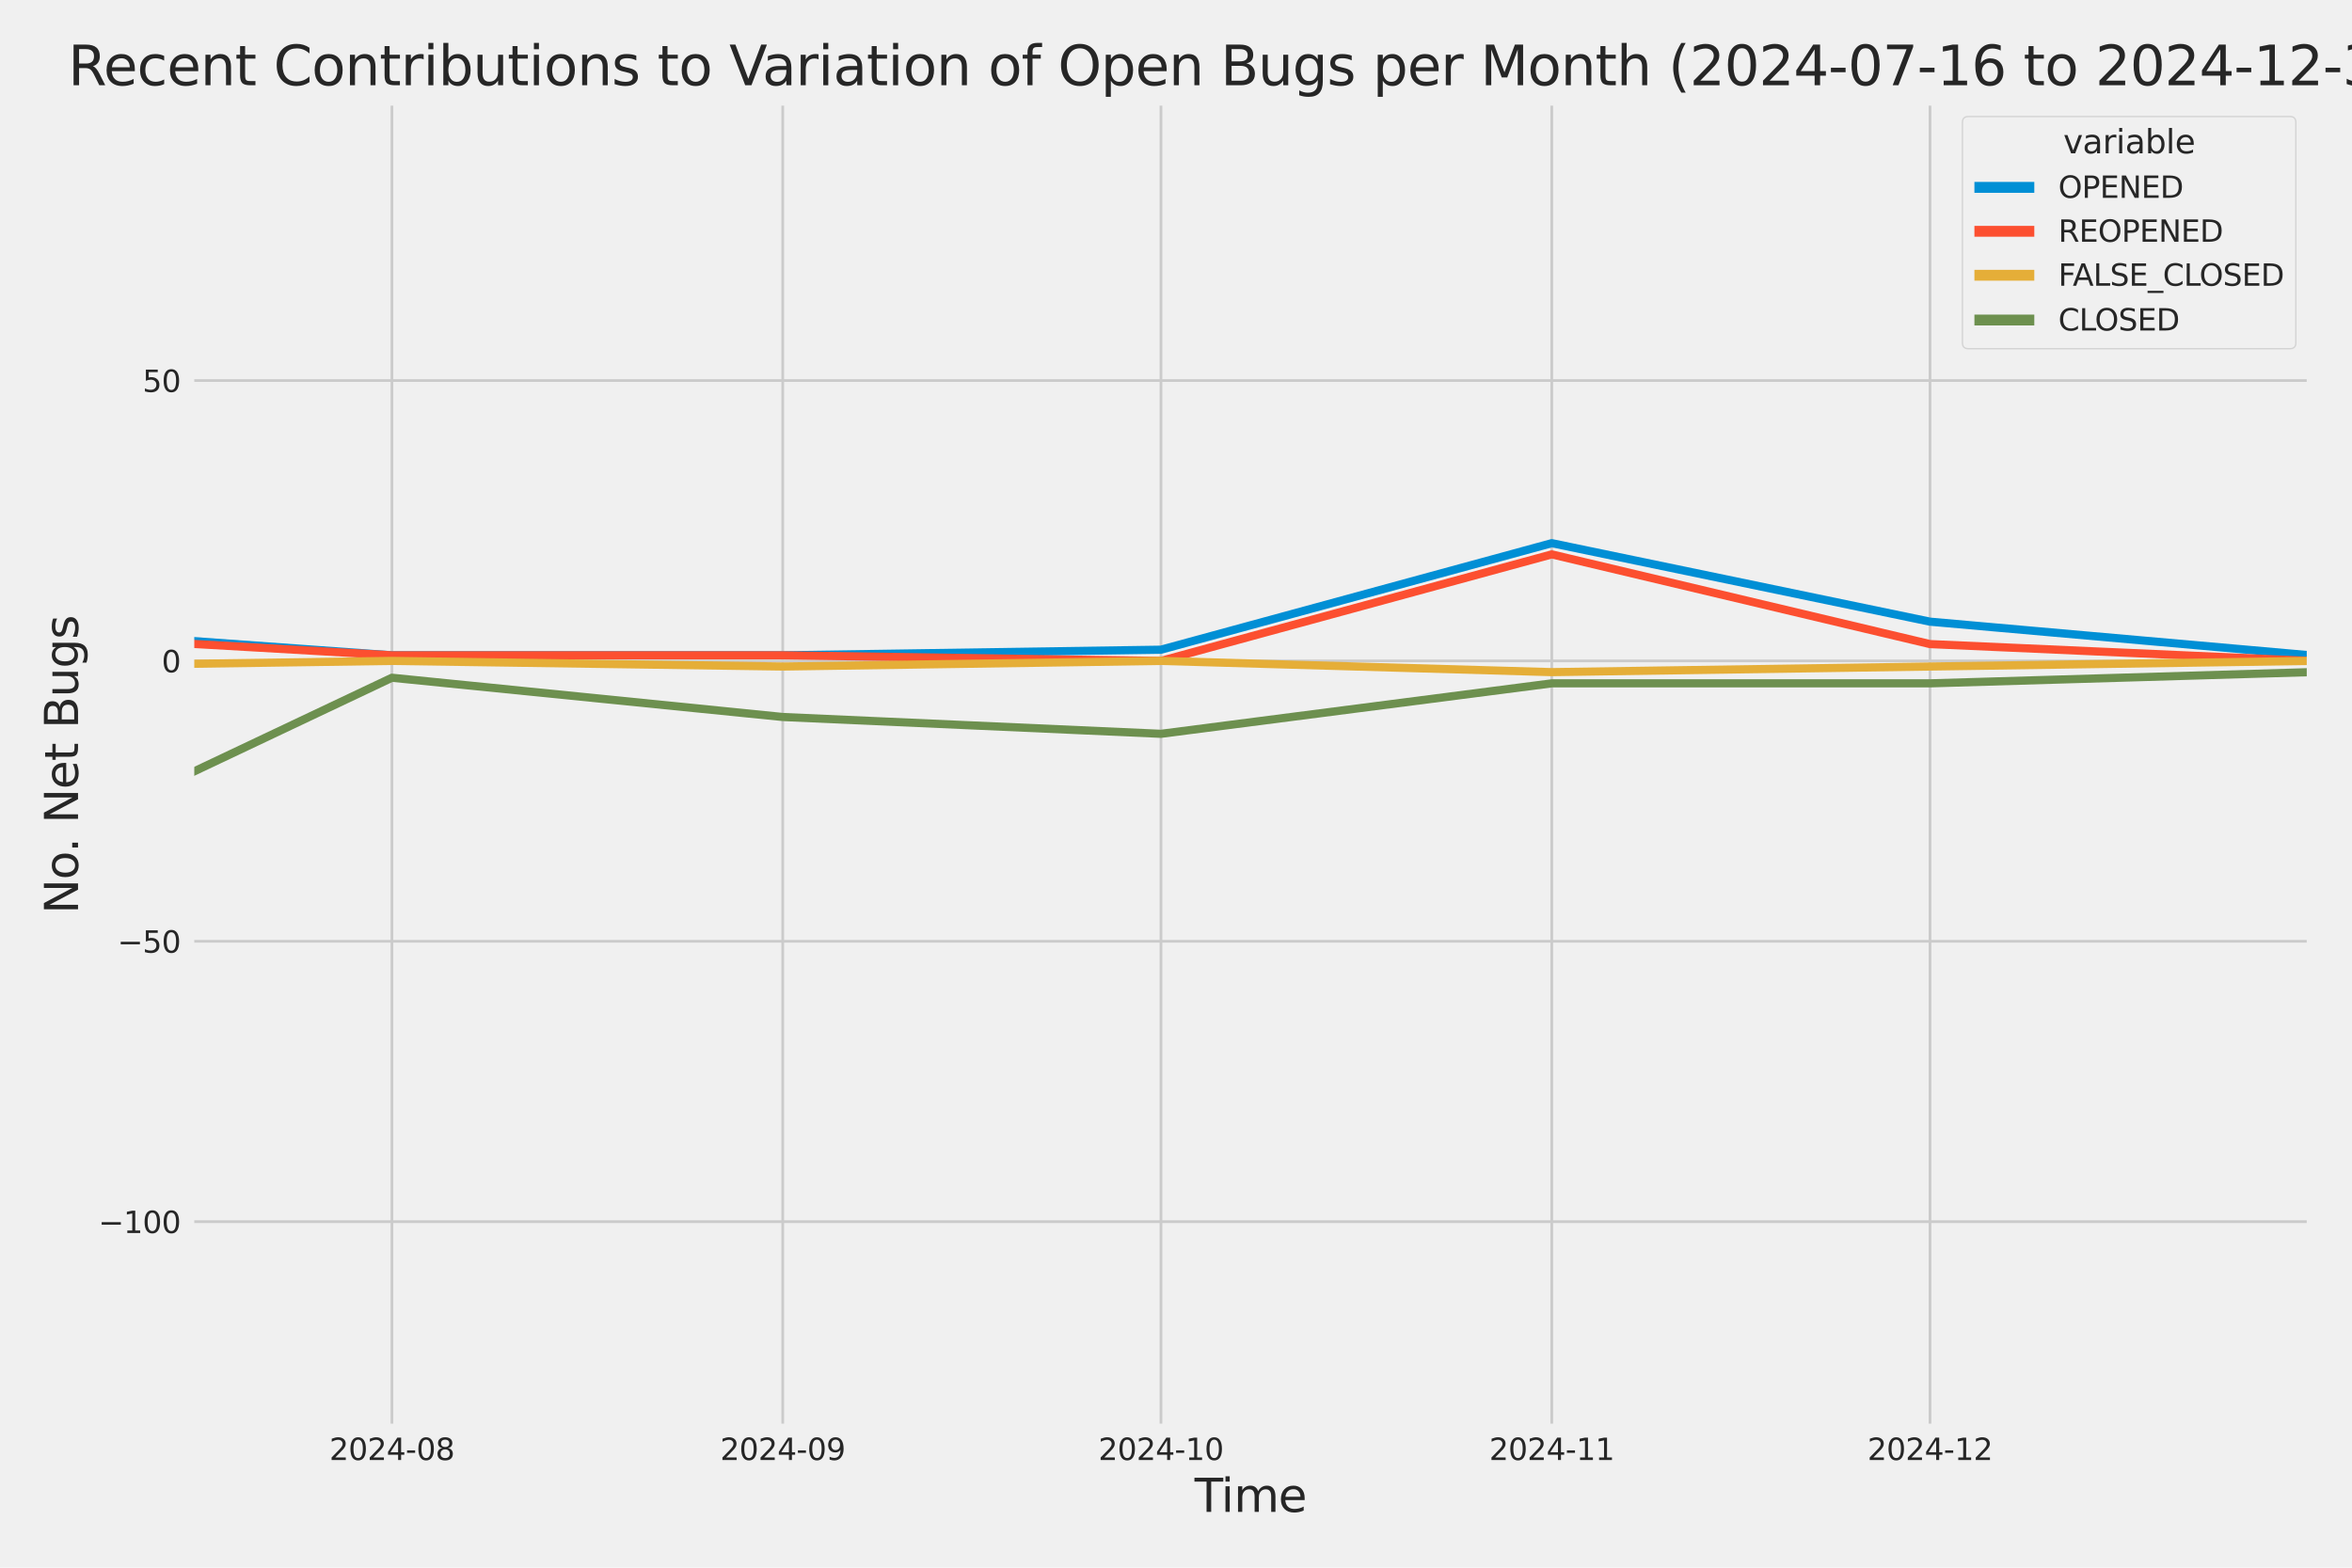 <?xml version="1.0" encoding="utf-8" standalone="no"?>
<!DOCTYPE svg PUBLIC "-//W3C//DTD SVG 1.1//EN"
  "http://www.w3.org/Graphics/SVG/1.1/DTD/svg11.dtd">
<svg xmlns:xlink="http://www.w3.org/1999/xlink" width="864pt" height="576pt" viewBox="0 0 864 576" xmlns="http://www.w3.org/2000/svg" version="1.1">
 <defs>
  <style type="text/css">*{stroke-linejoin: round; stroke-linecap: butt}</style>
 </defs>
 <g id="figure_1">
  <g id="patch_1">
   <path d="M 0 576 
L 864 576 
L 864 0 
L 0 0 
z
" style="fill: #f0f0f0"/>
  </g>
  <g id="axes_1">
   <g id="patch_2">
    <path d="M 69.87 524.58 
L 848.88 524.58 
L 848.88 37.32 
L 69.87 37.32 
z
" style="fill: #f0f0f0"/>
   </g>
   <g id="matplotlib.axis_1">
    <g id="xtick_1">
     <g id="line2d_1">
      <path d="M 143.97 524.58 
L 143.97 37.32 
" clip-path="url(#p118e5aa08f)" style="fill: none; stroke: #cbcbcb"/>
     </g>
     <g id="text_1">
      <!-- 2024-08 -->
      <g style="fill: #262626" transform="translate(120.989 536.438)scale(0.11 -0.11)">
       <defs>
        <path id="DejaVuSans-32" d="M 1228 531 
L 3431 531 
L 3431 0 
L 469 0 
L 469 531 
Q 828 903 1448 1529 
Q 2069 2156 2228 2338 
Q 2531 2678 2651 2914 
Q 2772 3150 2772 3378 
Q 2772 3750 2511 3984 
Q 2250 4219 1831 4219 
Q 1534 4219 1204 4116 
Q 875 4013 500 3803 
L 500 4441 
Q 881 4594 1212 4672 
Q 1544 4750 1819 4750 
Q 2544 4750 2975 4387 
Q 3406 4025 3406 3419 
Q 3406 3131 3298 2873 
Q 3191 2616 2906 2266 
Q 2828 2175 2409 1742 
Q 1991 1309 1228 531 
z
" transform="scale(0.016)"/>
        <path id="DejaVuSans-30" d="M 2034 4250 
Q 1547 4250 1301 3770 
Q 1056 3291 1056 2328 
Q 1056 1369 1301 889 
Q 1547 409 2034 409 
Q 2525 409 2770 889 
Q 3016 1369 3016 2328 
Q 3016 3291 2770 3770 
Q 2525 4250 2034 4250 
z
M 2034 4750 
Q 2819 4750 3233 4129 
Q 3647 3509 3647 2328 
Q 3647 1150 3233 529 
Q 2819 -91 2034 -91 
Q 1250 -91 836 529 
Q 422 1150 422 2328 
Q 422 3509 836 4129 
Q 1250 4750 2034 4750 
z
" transform="scale(0.016)"/>
        <path id="DejaVuSans-34" d="M 2419 4116 
L 825 1625 
L 2419 1625 
L 2419 4116 
z
M 2253 4666 
L 3047 4666 
L 3047 1625 
L 3713 1625 
L 3713 1100 
L 3047 1100 
L 3047 0 
L 2419 0 
L 2419 1100 
L 313 1100 
L 313 1709 
L 2253 4666 
z
" transform="scale(0.016)"/>
        <path id="DejaVuSans-2d" d="M 313 2009 
L 1997 2009 
L 1997 1497 
L 313 1497 
L 313 2009 
z
" transform="scale(0.016)"/>
        <path id="DejaVuSans-38" d="M 2034 2216 
Q 1584 2216 1326 1975 
Q 1069 1734 1069 1313 
Q 1069 891 1326 650 
Q 1584 409 2034 409 
Q 2484 409 2743 651 
Q 3003 894 3003 1313 
Q 3003 1734 2745 1975 
Q 2488 2216 2034 2216 
z
M 1403 2484 
Q 997 2584 770 2862 
Q 544 3141 544 3541 
Q 544 4100 942 4425 
Q 1341 4750 2034 4750 
Q 2731 4750 3128 4425 
Q 3525 4100 3525 3541 
Q 3525 3141 3298 2862 
Q 3072 2584 2669 2484 
Q 3125 2378 3379 2068 
Q 3634 1759 3634 1313 
Q 3634 634 3220 271 
Q 2806 -91 2034 -91 
Q 1263 -91 848 271 
Q 434 634 434 1313 
Q 434 1759 690 2068 
Q 947 2378 1403 2484 
z
M 1172 3481 
Q 1172 3119 1398 2916 
Q 1625 2713 2034 2713 
Q 2441 2713 2670 2916 
Q 2900 3119 2900 3481 
Q 2900 3844 2670 4047 
Q 2441 4250 2034 4250 
Q 1625 4250 1398 4047 
Q 1172 3844 1172 3481 
z
" transform="scale(0.016)"/>
       </defs>
       <use xlink:href="#DejaVuSans-32"/>
       <use xlink:href="#DejaVuSans-30" x="63.623"/>
       <use xlink:href="#DejaVuSans-32" x="127.246"/>
       <use xlink:href="#DejaVuSans-34" x="190.869"/>
       <use xlink:href="#DejaVuSans-2d" x="254.492"/>
       <use xlink:href="#DejaVuSans-30" x="290.576"/>
       <use xlink:href="#DejaVuSans-38" x="354.199"/>
      </g>
     </g>
    </g>
    <g id="xtick_2">
     <g id="line2d_2">
      <path d="M 287.537 524.58 
L 287.537 37.32 
" clip-path="url(#p118e5aa08f)" style="fill: none; stroke: #cbcbcb"/>
     </g>
     <g id="text_2">
      <!-- 2024-09 -->
      <g style="fill: #262626" transform="translate(264.557 536.438)scale(0.11 -0.11)">
       <defs>
        <path id="DejaVuSans-39" d="M 703 97 
L 703 672 
Q 941 559 1184 500 
Q 1428 441 1663 441 
Q 2288 441 2617 861 
Q 2947 1281 2994 2138 
Q 2813 1869 2534 1725 
Q 2256 1581 1919 1581 
Q 1219 1581 811 2004 
Q 403 2428 403 3163 
Q 403 3881 828 4315 
Q 1253 4750 1959 4750 
Q 2769 4750 3195 4129 
Q 3622 3509 3622 2328 
Q 3622 1225 3098 567 
Q 2575 -91 1691 -91 
Q 1453 -91 1209 -44 
Q 966 3 703 97 
z
M 1959 2075 
Q 2384 2075 2632 2365 
Q 2881 2656 2881 3163 
Q 2881 3666 2632 3958 
Q 2384 4250 1959 4250 
Q 1534 4250 1286 3958 
Q 1038 3666 1038 3163 
Q 1038 2656 1286 2365 
Q 1534 2075 1959 2075 
z
" transform="scale(0.016)"/>
       </defs>
       <use xlink:href="#DejaVuSans-32"/>
       <use xlink:href="#DejaVuSans-30" x="63.623"/>
       <use xlink:href="#DejaVuSans-32" x="127.246"/>
       <use xlink:href="#DejaVuSans-34" x="190.869"/>
       <use xlink:href="#DejaVuSans-2d" x="254.492"/>
       <use xlink:href="#DejaVuSans-30" x="290.576"/>
       <use xlink:href="#DejaVuSans-39" x="354.199"/>
      </g>
     </g>
    </g>
    <g id="xtick_3">
     <g id="line2d_3">
      <path d="M 426.474 524.58 
L 426.474 37.32 
" clip-path="url(#p118e5aa08f)" style="fill: none; stroke: #cbcbcb"/>
     </g>
     <g id="text_3">
      <!-- 2024-10 -->
      <g style="fill: #262626" transform="translate(403.493 536.438)scale(0.11 -0.11)">
       <defs>
        <path id="DejaVuSans-31" d="M 794 531 
L 1825 531 
L 1825 4091 
L 703 3866 
L 703 4441 
L 1819 4666 
L 2450 4666 
L 2450 531 
L 3481 531 
L 3481 0 
L 794 0 
L 794 531 
z
" transform="scale(0.016)"/>
       </defs>
       <use xlink:href="#DejaVuSans-32"/>
       <use xlink:href="#DejaVuSans-30" x="63.623"/>
       <use xlink:href="#DejaVuSans-32" x="127.246"/>
       <use xlink:href="#DejaVuSans-34" x="190.869"/>
       <use xlink:href="#DejaVuSans-2d" x="254.492"/>
       <use xlink:href="#DejaVuSans-31" x="290.576"/>
       <use xlink:href="#DejaVuSans-30" x="354.199"/>
      </g>
     </g>
    </g>
    <g id="xtick_4">
     <g id="line2d_4">
      <path d="M 570.042 524.58 
L 570.042 37.32 
" clip-path="url(#p118e5aa08f)" style="fill: none; stroke: #cbcbcb"/>
     </g>
     <g id="text_4">
      <!-- 2024-11 -->
      <g style="fill: #262626" transform="translate(547.061 536.438)scale(0.11 -0.11)">
       <use xlink:href="#DejaVuSans-32"/>
       <use xlink:href="#DejaVuSans-30" x="63.623"/>
       <use xlink:href="#DejaVuSans-32" x="127.246"/>
       <use xlink:href="#DejaVuSans-34" x="190.869"/>
       <use xlink:href="#DejaVuSans-2d" x="254.492"/>
       <use xlink:href="#DejaVuSans-31" x="290.576"/>
       <use xlink:href="#DejaVuSans-31" x="354.199"/>
      </g>
     </g>
    </g>
    <g id="xtick_5">
     <g id="line2d_5">
      <path d="M 708.978 524.58 
L 708.978 37.32 
" clip-path="url(#p118e5aa08f)" style="fill: none; stroke: #cbcbcb"/>
     </g>
     <g id="text_5">
      <!-- 2024-12 -->
      <g style="fill: #262626" transform="translate(685.998 536.438)scale(0.11 -0.11)">
       <use xlink:href="#DejaVuSans-32"/>
       <use xlink:href="#DejaVuSans-30" x="63.623"/>
       <use xlink:href="#DejaVuSans-32" x="127.246"/>
       <use xlink:href="#DejaVuSans-34" x="190.869"/>
       <use xlink:href="#DejaVuSans-2d" x="254.492"/>
       <use xlink:href="#DejaVuSans-31" x="290.576"/>
       <use xlink:href="#DejaVuSans-32" x="354.199"/>
      </g>
     </g>
    </g>
    <g id="text_6">
     <!-- Time -->
     <g style="fill: #262626" transform="translate(438.823 555.491)scale(0.168 -0.168)">
      <defs>
       <path id="DejaVuSans-54" d="M -19 4666 
L 3928 4666 
L 3928 4134 
L 2272 4134 
L 2272 0 
L 1638 0 
L 1638 4134 
L -19 4134 
L -19 4666 
z
" transform="scale(0.016)"/>
       <path id="DejaVuSans-69" d="M 603 3500 
L 1178 3500 
L 1178 0 
L 603 0 
L 603 3500 
z
M 603 4863 
L 1178 4863 
L 1178 4134 
L 603 4134 
L 603 4863 
z
" transform="scale(0.016)"/>
       <path id="DejaVuSans-6d" d="M 3328 2828 
Q 3544 3216 3844 3400 
Q 4144 3584 4550 3584 
Q 5097 3584 5394 3201 
Q 5691 2819 5691 2113 
L 5691 0 
L 5113 0 
L 5113 2094 
Q 5113 2597 4934 2840 
Q 4756 3084 4391 3084 
Q 3944 3084 3684 2787 
Q 3425 2491 3425 1978 
L 3425 0 
L 2847 0 
L 2847 2094 
Q 2847 2600 2669 2842 
Q 2491 3084 2119 3084 
Q 1678 3084 1418 2786 
Q 1159 2488 1159 1978 
L 1159 0 
L 581 0 
L 581 3500 
L 1159 3500 
L 1159 2956 
Q 1356 3278 1631 3431 
Q 1906 3584 2284 3584 
Q 2666 3584 2933 3390 
Q 3200 3197 3328 2828 
z
" transform="scale(0.016)"/>
       <path id="DejaVuSans-65" d="M 3597 1894 
L 3597 1613 
L 953 1613 
Q 991 1019 1311 708 
Q 1631 397 2203 397 
Q 2534 397 2845 478 
Q 3156 559 3463 722 
L 3463 178 
Q 3153 47 2828 -22 
Q 2503 -91 2169 -91 
Q 1331 -91 842 396 
Q 353 884 353 1716 
Q 353 2575 817 3079 
Q 1281 3584 2069 3584 
Q 2775 3584 3186 3129 
Q 3597 2675 3597 1894 
z
M 3022 2063 
Q 3016 2534 2758 2815 
Q 2500 3097 2075 3097 
Q 1594 3097 1305 2825 
Q 1016 2553 972 2059 
L 3022 2063 
z
" transform="scale(0.016)"/>
      </defs>
      <use xlink:href="#DejaVuSans-54"/>
      <use xlink:href="#DejaVuSans-69" x="57.959"/>
      <use xlink:href="#DejaVuSans-6d" x="85.742"/>
      <use xlink:href="#DejaVuSans-65" x="183.154"/>
     </g>
    </g>
   </g>
   <g id="matplotlib.axis_2">
    <g id="ytick_1">
     <g id="line2d_6">
      <path d="M 69.87 448.864 
L 848.88 448.864 
" clip-path="url(#p118e5aa08f)" style="fill: none; stroke: #cbcbcb"/>
     </g>
     <g id="text_7">
      <!-- −100 -->
      <g style="fill: #262626" transform="translate(36.156 453.043)scale(0.11 -0.11)">
       <defs>
        <path id="DejaVuSans-2212" d="M 678 2272 
L 4684 2272 
L 4684 1741 
L 678 1741 
L 678 2272 
z
" transform="scale(0.016)"/>
       </defs>
       <use xlink:href="#DejaVuSans-2212"/>
       <use xlink:href="#DejaVuSans-31" x="83.789"/>
       <use xlink:href="#DejaVuSans-30" x="147.412"/>
       <use xlink:href="#DejaVuSans-30" x="211.035"/>
      </g>
     </g>
    </g>
    <g id="ytick_2">
     <g id="line2d_7">
      <path d="M 69.87 345.849 
L 848.88 345.849 
" clip-path="url(#p118e5aa08f)" style="fill: none; stroke: #cbcbcb"/>
     </g>
     <g id="text_8">
      <!-- −50 -->
      <g style="fill: #262626" transform="translate(43.155 350.028)scale(0.11 -0.11)">
       <defs>
        <path id="DejaVuSans-35" d="M 691 4666 
L 3169 4666 
L 3169 4134 
L 1269 4134 
L 1269 2991 
Q 1406 3038 1543 3061 
Q 1681 3084 1819 3084 
Q 2600 3084 3056 2656 
Q 3513 2228 3513 1497 
Q 3513 744 3044 326 
Q 2575 -91 1722 -91 
Q 1428 -91 1123 -41 
Q 819 9 494 109 
L 494 744 
Q 775 591 1075 516 
Q 1375 441 1709 441 
Q 2250 441 2565 725 
Q 2881 1009 2881 1497 
Q 2881 1984 2565 2268 
Q 2250 2553 1709 2553 
Q 1456 2553 1204 2497 
Q 953 2441 691 2322 
L 691 4666 
z
" transform="scale(0.016)"/>
       </defs>
       <use xlink:href="#DejaVuSans-2212"/>
       <use xlink:href="#DejaVuSans-35" x="83.789"/>
       <use xlink:href="#DejaVuSans-30" x="147.412"/>
      </g>
     </g>
    </g>
    <g id="ytick_3">
     <g id="line2d_8">
      <path d="M 69.87 242.835 
L 848.88 242.835 
" clip-path="url(#p118e5aa08f)" style="fill: none; stroke: #cbcbcb"/>
     </g>
     <g id="text_9">
      <!-- 0 -->
      <g style="fill: #262626" transform="translate(59.371 247.014)scale(0.11 -0.11)">
       <use xlink:href="#DejaVuSans-30"/>
      </g>
     </g>
    </g>
    <g id="ytick_4">
     <g id="line2d_9">
      <path d="M 69.87 139.82 
L 848.88 139.82 
" clip-path="url(#p118e5aa08f)" style="fill: none; stroke: #cbcbcb"/>
     </g>
     <g id="text_10">
      <!-- 50 -->
      <g style="fill: #262626" transform="translate(52.373 143.999)scale(0.11 -0.11)">
       <use xlink:href="#DejaVuSans-35"/>
       <use xlink:href="#DejaVuSans-30" x="63.623"/>
      </g>
     </g>
    </g>
    <g id="text_11">
     <!-- No. Net Bugs -->
     <g style="fill: #262626" transform="translate(28.662 335.777)rotate(-90)scale(0.168 -0.168)">
      <defs>
       <path id="DejaVuSans-4e" d="M 628 4666 
L 1478 4666 
L 3547 763 
L 3547 4666 
L 4159 4666 
L 4159 0 
L 3309 0 
L 1241 3903 
L 1241 0 
L 628 0 
L 628 4666 
z
" transform="scale(0.016)"/>
       <path id="DejaVuSans-6f" d="M 1959 3097 
Q 1497 3097 1228 2736 
Q 959 2375 959 1747 
Q 959 1119 1226 758 
Q 1494 397 1959 397 
Q 2419 397 2687 759 
Q 2956 1122 2956 1747 
Q 2956 2369 2687 2733 
Q 2419 3097 1959 3097 
z
M 1959 3584 
Q 2709 3584 3137 3096 
Q 3566 2609 3566 1747 
Q 3566 888 3137 398 
Q 2709 -91 1959 -91 
Q 1206 -91 779 398 
Q 353 888 353 1747 
Q 353 2609 779 3096 
Q 1206 3584 1959 3584 
z
" transform="scale(0.016)"/>
       <path id="DejaVuSans-2e" d="M 684 794 
L 1344 794 
L 1344 0 
L 684 0 
L 684 794 
z
" transform="scale(0.016)"/>
       <path id="DejaVuSans-20" transform="scale(0.016)"/>
       <path id="DejaVuSans-74" d="M 1172 4494 
L 1172 3500 
L 2356 3500 
L 2356 3053 
L 1172 3053 
L 1172 1153 
Q 1172 725 1289 603 
Q 1406 481 1766 481 
L 2356 481 
L 2356 0 
L 1766 0 
Q 1100 0 847 248 
Q 594 497 594 1153 
L 594 3053 
L 172 3053 
L 172 3500 
L 594 3500 
L 594 4494 
L 1172 4494 
z
" transform="scale(0.016)"/>
       <path id="DejaVuSans-42" d="M 1259 2228 
L 1259 519 
L 2272 519 
Q 2781 519 3026 730 
Q 3272 941 3272 1375 
Q 3272 1813 3026 2020 
Q 2781 2228 2272 2228 
L 1259 2228 
z
M 1259 4147 
L 1259 2741 
L 2194 2741 
Q 2656 2741 2882 2914 
Q 3109 3088 3109 3444 
Q 3109 3797 2882 3972 
Q 2656 4147 2194 4147 
L 1259 4147 
z
M 628 4666 
L 2241 4666 
Q 2963 4666 3353 4366 
Q 3744 4066 3744 3513 
Q 3744 3084 3544 2831 
Q 3344 2578 2956 2516 
Q 3422 2416 3680 2098 
Q 3938 1781 3938 1306 
Q 3938 681 3513 340 
Q 3088 0 2303 0 
L 628 0 
L 628 4666 
z
" transform="scale(0.016)"/>
       <path id="DejaVuSans-75" d="M 544 1381 
L 544 3500 
L 1119 3500 
L 1119 1403 
Q 1119 906 1312 657 
Q 1506 409 1894 409 
Q 2359 409 2629 706 
Q 2900 1003 2900 1516 
L 2900 3500 
L 3475 3500 
L 3475 0 
L 2900 0 
L 2900 538 
Q 2691 219 2414 64 
Q 2138 -91 1772 -91 
Q 1169 -91 856 284 
Q 544 659 544 1381 
z
M 1991 3584 
L 1991 3584 
z
" transform="scale(0.016)"/>
       <path id="DejaVuSans-67" d="M 2906 1791 
Q 2906 2416 2648 2759 
Q 2391 3103 1925 3103 
Q 1463 3103 1205 2759 
Q 947 2416 947 1791 
Q 947 1169 1205 825 
Q 1463 481 1925 481 
Q 2391 481 2648 825 
Q 2906 1169 2906 1791 
z
M 3481 434 
Q 3481 -459 3084 -895 
Q 2688 -1331 1869 -1331 
Q 1566 -1331 1297 -1286 
Q 1028 -1241 775 -1147 
L 775 -588 
Q 1028 -725 1275 -790 
Q 1522 -856 1778 -856 
Q 2344 -856 2625 -561 
Q 2906 -266 2906 331 
L 2906 616 
Q 2728 306 2450 153 
Q 2172 0 1784 0 
Q 1141 0 747 490 
Q 353 981 353 1791 
Q 353 2603 747 3093 
Q 1141 3584 1784 3584 
Q 2172 3584 2450 3431 
Q 2728 3278 2906 2969 
L 2906 3500 
L 3481 3500 
L 3481 434 
z
" transform="scale(0.016)"/>
       <path id="DejaVuSans-73" d="M 2834 3397 
L 2834 2853 
Q 2591 2978 2328 3040 
Q 2066 3103 1784 3103 
Q 1356 3103 1142 2972 
Q 928 2841 928 2578 
Q 928 2378 1081 2264 
Q 1234 2150 1697 2047 
L 1894 2003 
Q 2506 1872 2764 1633 
Q 3022 1394 3022 966 
Q 3022 478 2636 193 
Q 2250 -91 1575 -91 
Q 1294 -91 989 -36 
Q 684 19 347 128 
L 347 722 
Q 666 556 975 473 
Q 1284 391 1588 391 
Q 1994 391 2212 530 
Q 2431 669 2431 922 
Q 2431 1156 2273 1281 
Q 2116 1406 1581 1522 
L 1381 1569 
Q 847 1681 609 1914 
Q 372 2147 372 2553 
Q 372 3047 722 3315 
Q 1072 3584 1716 3584 
Q 2034 3584 2315 3537 
Q 2597 3491 2834 3397 
z
" transform="scale(0.016)"/>
      </defs>
      <use xlink:href="#DejaVuSans-4e"/>
      <use xlink:href="#DejaVuSans-6f" x="74.805"/>
      <use xlink:href="#DejaVuSans-2e" x="134.236"/>
      <use xlink:href="#DejaVuSans-20" x="166.023"/>
      <use xlink:href="#DejaVuSans-4e" x="197.811"/>
      <use xlink:href="#DejaVuSans-65" x="272.615"/>
      <use xlink:href="#DejaVuSans-74" x="334.139"/>
      <use xlink:href="#DejaVuSans-20" x="373.348"/>
      <use xlink:href="#DejaVuSans-42" x="405.135"/>
      <use xlink:href="#DejaVuSans-75" x="473.738"/>
      <use xlink:href="#DejaVuSans-67" x="537.117"/>
      <use xlink:href="#DejaVuSans-73" x="600.594"/>
     </g>
    </g>
   </g>
   <g id="PolyCollection_1">
    <path d="M -13670.959 228.412 
L -13670.959 228.412 
L -13532.022 226.352 
L -13388.454 230.473 
L -13244.886 238.714 
L -13105.95 162.483 
L -12962.382 189.267 
L -12823.445 185.146 
L -12679.878 213.99 
L -12536.31 121.277 
L -12406.636 207.809 
L -12263.068 185.146 
L -12124.131 205.749 
L -11980.563 189.267 
L -11841.627 172.784 
L -11698.059 220.171 
L -11554.491 218.111 
L -11415.555 224.292 
L -11271.987 98.614 
L -11133.05 176.905 
L -10989.482 220.171 
L -10845.915 224.292 
L -10716.24 226.352 
L -10572.673 230.473 
L -10433.736 211.93 
L -10290.168 213.99 
L -10151.232 216.051 
L -10007.664 220.171 
L -9864.096 216.051 
L -9725.159 230.473 
L -9581.592 170.724 
L -9442.655 183.086 
L -9299.087 216.051 
L -9155.519 230.473 
L -9025.845 203.689 
L -8882.277 201.629 
L -8743.341 193.387 
L -8599.773 148.061 
L -8460.837 98.614 
L -8317.269 193.387 
L -8173.701 191.327 
L -8034.764 203.689 
L -7891.196 205.749 
L -7752.26 158.362 
L -7608.692 84.192 
L -7465.124 197.508 
L -7330.819 209.87 
L -7187.251 183.086 
L -7048.315 226.352 
L -6904.747 176.905 
L -6765.81 183.086 
L -6622.242 110.976 
L -6478.675 199.568 
L -6339.738 150.121 
L -6196.17 168.664 
L -6057.234 181.026 
L -5913.666 59.468 
L -5770.098 164.543 
L -5640.424 178.965 
L -5496.856 158.362 
L -5357.919 172.784 
L -5214.352 170.724 
L -5075.415 172.784 
L -4931.847 166.604 
L -4788.279 185.146 
L -4649.343 178.965 
L -4505.775 139.82 
L -4366.838 61.528 
L -4223.271 187.207 
L -4079.703 172.784 
L -3950.029 205.749 
L -3806.461 92.433 
L -3667.524 106.855 
L -3523.956 170.724 
L -3385.02 127.458 
L -3241.452 160.423 
L -3097.884 185.146 
L -2958.948 187.207 
L -2815.38 205.749 
L -2676.443 209.87 
L -2532.875 226.352 
L -2389.308 216.051 
L -2259.633 220.171 
L -2116.066 216.051 
L -1977.129 220.171 
L -1833.561 220.171 
L -1694.625 205.749 
L -1551.057 218.111 
L -1407.489 228.412 
L -1268.553 236.654 
L -1124.985 222.232 
L -986.048 197.508 
L -842.48 213.99 
L -698.913 238.714 
L -564.607 242.835 
L -421.039 187.207 
L -282.103 228.412 
L -138.535 193.387 
L 0.402 230.473 
L 143.969 240.774 
L 287.537 240.774 
L 426.474 238.714 
L 570.042 199.568 
L 708.978 228.412 
L 848.687 240.774 
L 848.687 240.774 
L 848.687 240.774 
L 708.978 228.412 
L 570.042 199.568 
L 426.474 238.714 
L 287.537 240.774 
L 143.969 240.774 
L 0.402 230.473 
L -138.535 193.387 
L -282.103 228.412 
L -421.039 187.207 
L -564.607 242.835 
L -698.913 238.714 
L -842.48 213.99 
L -986.048 197.508 
L -1124.985 222.232 
L -1268.553 236.654 
L -1407.489 228.412 
L -1551.057 218.111 
L -1694.625 205.749 
L -1833.561 220.171 
L -1977.129 220.171 
L -2116.066 216.051 
L -2259.633 220.171 
L -2389.308 216.051 
L -2532.875 226.352 
L -2676.443 209.87 
L -2815.38 205.749 
L -2958.948 187.207 
L -3097.884 185.146 
L -3241.452 160.423 
L -3385.02 127.458 
L -3523.956 170.724 
L -3667.524 106.855 
L -3806.461 92.433 
L -3950.029 205.749 
L -4079.703 172.784 
L -4223.271 187.207 
L -4366.838 61.528 
L -4505.775 139.82 
L -4649.343 178.965 
L -4788.279 185.146 
L -4931.847 166.604 
L -5075.415 172.784 
L -5214.352 170.724 
L -5357.919 172.784 
L -5496.856 158.362 
L -5640.424 178.965 
L -5770.098 164.543 
L -5913.666 59.468 
L -6057.234 181.026 
L -6196.17 168.664 
L -6339.738 150.121 
L -6478.675 199.568 
L -6622.242 110.976 
L -6765.81 183.086 
L -6904.747 176.905 
L -7048.315 226.352 
L -7187.251 183.086 
L -7330.819 209.87 
L -7465.124 197.508 
L -7608.692 84.192 
L -7752.26 158.362 
L -7891.196 205.749 
L -8034.764 203.689 
L -8173.701 191.327 
L -8317.269 193.387 
L -8460.837 98.614 
L -8599.773 148.061 
L -8743.341 193.387 
L -8882.277 201.629 
L -9025.845 203.689 
L -9155.519 230.473 
L -9299.087 216.051 
L -9442.655 183.086 
L -9581.592 170.724 
L -9725.159 230.473 
L -9864.096 216.051 
L -10007.664 220.171 
L -10151.232 216.051 
L -10290.168 213.99 
L -10433.736 211.93 
L -10572.673 230.473 
L -10716.24 226.352 
L -10845.915 224.292 
L -10989.482 220.171 
L -11133.05 176.905 
L -11271.987 98.614 
L -11415.555 224.292 
L -11554.491 218.111 
L -11698.059 220.171 
L -11841.627 172.784 
L -11980.563 189.267 
L -12124.131 205.749 
L -12263.068 185.146 
L -12406.636 207.809 
L -12536.31 121.277 
L -12679.878 213.99 
L -12823.445 185.146 
L -12962.382 189.267 
L -13105.95 162.483 
L -13244.886 238.714 
L -13388.454 230.473 
L -13532.022 226.352 
L -13670.959 228.412 
z
" clip-path="url(#p118e5aa08f)" style="fill: #008fd5; fill-opacity: 0.2; stroke: #008fd5; stroke-opacity: 0.2; stroke-width: 0.5"/>
   </g>
   <g id="PolyCollection_2">
    <path d="M -13670.959 242.835 
L -13670.959 242.835 
L -13532.022 242.835 
L -13388.454 242.835 
L -13244.886 242.835 
L -13105.95 242.835 
L -12962.382 236.654 
L -12823.445 242.835 
L -12679.878 242.835 
L -12536.31 236.654 
L -12406.636 242.835 
L -12263.068 242.835 
L -12124.131 238.714 
L -11980.563 242.835 
L -11841.627 240.774 
L -11698.059 242.835 
L -11554.491 238.714 
L -11415.555 240.774 
L -11271.987 207.809 
L -11133.05 230.473 
L -10989.482 242.835 
L -10845.915 242.835 
L -10716.24 242.835 
L -10572.673 242.835 
L -10433.736 242.835 
L -10290.168 240.774 
L -10151.232 242.835 
L -10007.664 242.835 
L -9864.096 238.714 
L -9725.159 238.714 
L -9581.592 242.835 
L -9442.655 242.835 
L -9299.087 238.714 
L -9155.519 242.835 
L -9025.845 236.654 
L -8882.277 242.835 
L -8743.341 242.835 
L -8599.773 230.473 
L -8460.837 218.111 
L -8317.269 238.714 
L -8173.701 240.774 
L -8034.764 240.774 
L -7891.196 232.533 
L -7752.26 238.714 
L -7608.692 224.292 
L -7465.124 242.835 
L -7330.819 242.835 
L -7187.251 240.774 
L -7048.315 242.835 
L -6904.747 242.835 
L -6765.81 238.714 
L -6622.242 236.654 
L -6478.675 238.714 
L -6339.738 242.835 
L -6196.17 234.593 
L -6057.234 232.533 
L -5913.666 240.774 
L -5770.098 234.593 
L -5640.424 232.533 
L -5496.856 218.111 
L -5357.919 224.292 
L -5214.352 240.774 
L -5075.415 240.774 
L -4931.847 236.654 
L -4788.279 234.593 
L -4649.343 242.835 
L -4505.775 213.99 
L -4366.838 242.835 
L -4223.271 216.051 
L -4079.703 240.774 
L -3950.029 234.593 
L -3806.461 234.593 
L -3667.524 232.533 
L -3523.956 242.835 
L -3385.02 201.629 
L -3241.452 230.473 
L -3097.884 232.533 
L -2958.948 224.292 
L -2815.38 226.352 
L -2676.443 224.292 
L -2532.875 240.774 
L -2389.308 232.533 
L -2259.633 238.714 
L -2116.066 230.473 
L -1977.129 242.835 
L -1833.561 234.593 
L -1694.625 240.774 
L -1551.057 242.835 
L -1407.489 242.835 
L -1268.553 242.835 
L -1124.985 242.835 
L -986.048 242.835 
L -842.48 242.835 
L -698.913 242.835 
L -564.607 242.835 
L -421.039 242.835 
L -282.103 238.714 
L -138.535 203.689 
L 0.402 232.533 
L 143.969 240.774 
L 287.537 240.774 
L 426.474 242.835 
L 570.042 203.689 
L 708.978 236.654 
L 848.687 242.835 
L 848.687 242.835 
L 848.687 242.835 
L 708.978 236.654 
L 570.042 203.689 
L 426.474 242.835 
L 287.537 240.774 
L 143.969 240.774 
L 0.402 232.533 
L -138.535 203.689 
L -282.103 238.714 
L -421.039 242.835 
L -564.607 242.835 
L -698.913 242.835 
L -842.48 242.835 
L -986.048 242.835 
L -1124.985 242.835 
L -1268.553 242.835 
L -1407.489 242.835 
L -1551.057 242.835 
L -1694.625 240.774 
L -1833.561 234.593 
L -1977.129 242.835 
L -2116.066 230.473 
L -2259.633 238.714 
L -2389.308 232.533 
L -2532.875 240.774 
L -2676.443 224.292 
L -2815.38 226.352 
L -2958.948 224.292 
L -3097.884 232.533 
L -3241.452 230.473 
L -3385.02 201.629 
L -3523.956 242.835 
L -3667.524 232.533 
L -3806.461 234.593 
L -3950.029 234.593 
L -4079.703 240.774 
L -4223.271 216.051 
L -4366.838 242.835 
L -4505.775 213.99 
L -4649.343 242.835 
L -4788.279 234.593 
L -4931.847 236.654 
L -5075.415 240.774 
L -5214.352 240.774 
L -5357.919 224.292 
L -5496.856 218.111 
L -5640.424 232.533 
L -5770.098 234.593 
L -5913.666 240.774 
L -6057.234 232.533 
L -6196.17 234.593 
L -6339.738 242.835 
L -6478.675 238.714 
L -6622.242 236.654 
L -6765.81 238.714 
L -6904.747 242.835 
L -7048.315 242.835 
L -7187.251 240.774 
L -7330.819 242.835 
L -7465.124 242.835 
L -7608.692 224.292 
L -7752.26 238.714 
L -7891.196 232.533 
L -8034.764 240.774 
L -8173.701 240.774 
L -8317.269 238.714 
L -8460.837 218.111 
L -8599.773 230.473 
L -8743.341 242.835 
L -8882.277 242.835 
L -9025.845 236.654 
L -9155.519 242.835 
L -9299.087 238.714 
L -9442.655 242.835 
L -9581.592 242.835 
L -9725.159 238.714 
L -9864.096 238.714 
L -10007.664 242.835 
L -10151.232 242.835 
L -10290.168 240.774 
L -10433.736 242.835 
L -10572.673 242.835 
L -10716.24 242.835 
L -10845.915 242.835 
L -10989.482 242.835 
L -11133.05 230.473 
L -11271.987 207.809 
L -11415.555 240.774 
L -11554.491 238.714 
L -11698.059 242.835 
L -11841.627 240.774 
L -11980.563 242.835 
L -12124.131 238.714 
L -12263.068 242.835 
L -12406.636 242.835 
L -12536.31 236.654 
L -12679.878 242.835 
L -12823.445 242.835 
L -12962.382 236.654 
L -13105.95 242.835 
L -13244.886 242.835 
L -13388.454 242.835 
L -13532.022 242.835 
L -13670.959 242.835 
z
" clip-path="url(#p118e5aa08f)" style="fill: #fc4f30; fill-opacity: 0.2; stroke: #fc4f30; stroke-opacity: 0.2; stroke-width: 0.5"/>
   </g>
   <g id="PolyCollection_3">
    <path d="M -13670.959 242.835 
L -13670.959 242.835 
L -13532.022 242.835 
L -13388.454 242.835 
L -13244.886 242.835 
L -13105.95 242.835 
L -12962.382 246.955 
L -12823.445 242.835 
L -12679.878 242.835 
L -12536.31 246.955 
L -12406.636 242.835 
L -12263.068 242.835 
L -12124.131 246.955 
L -11980.563 242.835 
L -11841.627 242.835 
L -11698.059 242.835 
L -11554.491 244.895 
L -11415.555 244.895 
L -11271.987 269.618 
L -11133.05 246.955 
L -10989.482 242.835 
L -10845.915 242.835 
L -10716.24 242.835 
L -10572.673 242.835 
L -10433.736 242.835 
L -10290.168 244.895 
L -10151.232 242.835 
L -10007.664 242.835 
L -9864.096 244.895 
L -9725.159 244.895 
L -9581.592 242.835 
L -9442.655 242.835 
L -9299.087 242.835 
L -9155.519 242.835 
L -9025.845 246.955 
L -8882.277 242.835 
L -8743.341 242.835 
L -8599.773 251.076 
L -8460.837 265.498 
L -8317.269 246.955 
L -8173.701 244.895 
L -8034.764 242.835 
L -7891.196 246.955 
L -7752.26 246.955 
L -7608.692 257.257 
L -7465.124 242.835 
L -7330.819 242.835 
L -7187.251 244.895 
L -7048.315 242.835 
L -6904.747 242.835 
L -6765.81 242.835 
L -6622.242 249.015 
L -6478.675 244.895 
L -6339.738 242.835 
L -6196.17 249.015 
L -6057.234 242.835 
L -5913.666 244.895 
L -5770.098 246.955 
L -5640.424 251.076 
L -5496.856 255.196 
L -5357.919 255.196 
L -5214.352 244.895 
L -5075.415 244.895 
L -4931.847 246.955 
L -4788.279 244.895 
L -4649.343 242.835 
L -4505.775 257.257 
L -4366.838 242.835 
L -4223.271 253.136 
L -4079.703 244.895 
L -3950.029 251.076 
L -3806.461 246.955 
L -3667.524 246.955 
L -3523.956 242.835 
L -3385.02 281.98 
L -3241.452 249.015 
L -3097.884 249.015 
L -2958.948 251.076 
L -2815.38 246.955 
L -2676.443 257.257 
L -2532.875 244.895 
L -2389.308 244.895 
L -2259.633 242.835 
L -2116.066 251.076 
L -1977.129 242.835 
L -1833.561 244.895 
L -1694.625 242.835 
L -1551.057 242.835 
L -1407.489 242.835 
L -1268.553 242.835 
L -1124.985 242.835 
L -986.048 242.835 
L -842.48 242.835 
L -698.913 242.835 
L -564.607 242.835 
L -421.039 242.835 
L -282.103 246.955 
L -138.535 246.955 
L 0.402 244.895 
L 143.969 242.835 
L 287.537 244.895 
L 426.474 242.835 
L 570.042 246.955 
L 708.978 244.895 
L 848.687 242.835 
L 848.687 242.835 
L 848.687 242.835 
L 708.978 244.895 
L 570.042 246.955 
L 426.474 242.835 
L 287.537 244.895 
L 143.969 242.835 
L 0.402 244.895 
L -138.535 246.955 
L -282.103 246.955 
L -421.039 242.835 
L -564.607 242.835 
L -698.913 242.835 
L -842.48 242.835 
L -986.048 242.835 
L -1124.985 242.835 
L -1268.553 242.835 
L -1407.489 242.835 
L -1551.057 242.835 
L -1694.625 242.835 
L -1833.561 244.895 
L -1977.129 242.835 
L -2116.066 251.076 
L -2259.633 242.835 
L -2389.308 244.895 
L -2532.875 244.895 
L -2676.443 257.257 
L -2815.38 246.955 
L -2958.948 251.076 
L -3097.884 249.015 
L -3241.452 249.015 
L -3385.02 281.98 
L -3523.956 242.835 
L -3667.524 246.955 
L -3806.461 246.955 
L -3950.029 251.076 
L -4079.703 244.895 
L -4223.271 253.136 
L -4366.838 242.835 
L -4505.775 257.257 
L -4649.343 242.835 
L -4788.279 244.895 
L -4931.847 246.955 
L -5075.415 244.895 
L -5214.352 244.895 
L -5357.919 255.196 
L -5496.856 255.196 
L -5640.424 251.076 
L -5770.098 246.955 
L -5913.666 244.895 
L -6057.234 242.835 
L -6196.17 249.015 
L -6339.738 242.835 
L -6478.675 244.895 
L -6622.242 249.015 
L -6765.81 242.835 
L -6904.747 242.835 
L -7048.315 242.835 
L -7187.251 244.895 
L -7330.819 242.835 
L -7465.124 242.835 
L -7608.692 257.257 
L -7752.26 246.955 
L -7891.196 246.955 
L -8034.764 242.835 
L -8173.701 244.895 
L -8317.269 246.955 
L -8460.837 265.498 
L -8599.773 251.076 
L -8743.341 242.835 
L -8882.277 242.835 
L -9025.845 246.955 
L -9155.519 242.835 
L -9299.087 242.835 
L -9442.655 242.835 
L -9581.592 242.835 
L -9725.159 244.895 
L -9864.096 244.895 
L -10007.664 242.835 
L -10151.232 242.835 
L -10290.168 244.895 
L -10433.736 242.835 
L -10572.673 242.835 
L -10716.24 242.835 
L -10845.915 242.835 
L -10989.482 242.835 
L -11133.05 246.955 
L -11271.987 269.618 
L -11415.555 244.895 
L -11554.491 244.895 
L -11698.059 242.835 
L -11841.627 242.835 
L -11980.563 242.835 
L -12124.131 246.955 
L -12263.068 242.835 
L -12406.636 242.835 
L -12536.31 246.955 
L -12679.878 242.835 
L -12823.445 242.835 
L -12962.382 246.955 
L -13105.95 242.835 
L -13244.886 242.835 
L -13388.454 242.835 
L -13532.022 242.835 
L -13670.959 242.835 
z
" clip-path="url(#p118e5aa08f)" style="fill: #e5ae38; fill-opacity: 0.2; stroke: #e5ae38; stroke-opacity: 0.2; stroke-width: 0.5"/>
   </g>
   <g id="PolyCollection_4">
    <path d="M -13670.959 249.015 
L -13670.959 249.015 
L -13532.022 259.317 
L -13388.454 246.955 
L -13244.886 242.835 
L -13105.95 288.161 
L -12962.382 300.523 
L -12823.445 265.498 
L -12679.878 269.618 
L -12536.31 331.427 
L -12406.636 290.221 
L -12263.068 312.885 
L -12124.131 277.86 
L -11980.563 298.463 
L -11841.627 284.04 
L -11698.059 255.196 
L -11554.491 253.136 
L -11415.555 253.136 
L -11271.987 407.658 
L -11133.05 261.377 
L -10989.482 255.196 
L -10845.915 244.895 
L -10716.24 249.015 
L -10572.673 244.895 
L -10433.736 358.211 
L -10290.168 255.196 
L -10151.232 249.015 
L -10007.664 249.015 
L -9864.096 269.618 
L -9725.159 257.257 
L -9581.592 263.437 
L -9442.655 294.342 
L -9299.087 257.257 
L -9155.519 261.377 
L -9025.845 281.98 
L -8882.277 263.437 
L -8743.341 265.498 
L -8599.773 306.704 
L -8460.837 420.02 
L -8317.269 310.824 
L -8173.701 296.402 
L -8034.764 259.317 
L -7891.196 265.498 
L -7752.26 341.729 
L -7608.692 422.08 
L -7465.124 269.618 
L -7330.819 279.92 
L -7187.251 277.86 
L -7048.315 288.161 
L -6904.747 306.704 
L -6765.81 395.296 
L -6622.242 347.91 
L -6478.675 261.377 
L -6339.738 308.764 
L -6196.17 380.874 
L -6057.234 269.618 
L -5913.666 284.04 
L -5770.098 325.246 
L -5640.424 308.764 
L -5496.856 302.583 
L -5357.919 339.668 
L -5214.352 296.402 
L -5075.415 413.839 
L -4931.847 312.885 
L -4788.279 360.271 
L -4649.343 310.824 
L -4505.775 308.764 
L -4366.838 436.502 
L -4223.271 319.065 
L -4079.703 308.764 
L -3950.029 277.86 
L -3806.461 319.065 
L -3667.524 317.005 
L -3523.956 387.055 
L -3385.02 502.432 
L -3241.452 286.101 
L -3097.884 319.065 
L -2958.948 335.548 
L -2815.38 267.558 
L -2676.443 308.764 
L -2532.875 298.463 
L -2389.308 279.92 
L -2259.633 261.377 
L -2116.066 277.86 
L -1977.129 246.955 
L -1833.561 251.076 
L -1694.625 275.799 
L -1551.057 277.86 
L -1407.489 257.257 
L -1268.553 246.955 
L -1124.985 246.955 
L -986.048 281.98 
L -842.48 242.835 
L -698.913 253.136 
L -564.607 255.196 
L -421.039 267.558 
L -282.103 343.789 
L -138.535 263.437 
L 0.402 317.005 
L 143.969 249.015 
L 287.537 263.437 
L 426.474 269.618 
L 570.042 251.076 
L 708.978 251.076 
L 848.687 246.955 
L 848.687 246.955 
L 848.687 246.955 
L 708.978 251.076 
L 570.042 251.076 
L 426.474 269.618 
L 287.537 263.437 
L 143.969 249.015 
L 0.402 317.005 
L -138.535 263.437 
L -282.103 343.789 
L -421.039 267.558 
L -564.607 255.196 
L -698.913 253.136 
L -842.48 242.835 
L -986.048 281.98 
L -1124.985 246.955 
L -1268.553 246.955 
L -1407.489 257.257 
L -1551.057 277.86 
L -1694.625 275.799 
L -1833.561 251.076 
L -1977.129 246.955 
L -2116.066 277.86 
L -2259.633 261.377 
L -2389.308 279.92 
L -2532.875 298.463 
L -2676.443 308.764 
L -2815.38 267.558 
L -2958.948 335.548 
L -3097.884 319.065 
L -3241.452 286.101 
L -3385.02 502.432 
L -3523.956 387.055 
L -3667.524 317.005 
L -3806.461 319.065 
L -3950.029 277.86 
L -4079.703 308.764 
L -4223.271 319.065 
L -4366.838 436.502 
L -4505.775 308.764 
L -4649.343 310.824 
L -4788.279 360.271 
L -4931.847 312.885 
L -5075.415 413.839 
L -5214.352 296.402 
L -5357.919 339.668 
L -5496.856 302.583 
L -5640.424 308.764 
L -5770.098 325.246 
L -5913.666 284.04 
L -6057.234 269.618 
L -6196.17 380.874 
L -6339.738 308.764 
L -6478.675 261.377 
L -6622.242 347.91 
L -6765.81 395.296 
L -6904.747 306.704 
L -7048.315 288.161 
L -7187.251 277.86 
L -7330.819 279.92 
L -7465.124 269.618 
L -7608.692 422.08 
L -7752.26 341.729 
L -7891.196 265.498 
L -8034.764 259.317 
L -8173.701 296.402 
L -8317.269 310.824 
L -8460.837 420.02 
L -8599.773 306.704 
L -8743.341 265.498 
L -8882.277 263.437 
L -9025.845 281.98 
L -9155.519 261.377 
L -9299.087 257.257 
L -9442.655 294.342 
L -9581.592 263.437 
L -9725.159 257.257 
L -9864.096 269.618 
L -10007.664 249.015 
L -10151.232 249.015 
L -10290.168 255.196 
L -10433.736 358.211 
L -10572.673 244.895 
L -10716.24 249.015 
L -10845.915 244.895 
L -10989.482 255.196 
L -11133.05 261.377 
L -11271.987 407.658 
L -11415.555 253.136 
L -11554.491 253.136 
L -11698.059 255.196 
L -11841.627 284.04 
L -11980.563 298.463 
L -12124.131 277.86 
L -12263.068 312.885 
L -12406.636 290.221 
L -12536.31 331.427 
L -12679.878 269.618 
L -12823.445 265.498 
L -12962.382 300.523 
L -13105.95 288.161 
L -13244.886 242.835 
L -13388.454 246.955 
L -13532.022 259.317 
L -13670.959 249.015 
z
" clip-path="url(#p118e5aa08f)" style="fill: #6d904f; fill-opacity: 0.2; stroke: #6d904f; stroke-opacity: 0.2; stroke-width: 0.5"/>
   </g>
   <g id="line2d_10">
    <path d="M -1 230.099 
L 0.402 230.473 
L 143.969 240.774 
L 287.537 240.774 
L 426.474 238.714 
L 570.042 199.568 
L 708.978 228.412 
L 848.687 240.774 
" clip-path="url(#p118e5aa08f)" style="fill: none; stroke: #008fd5; stroke-width: 3"/>
   </g>
   <g id="line2d_11">
    <path d="M -1 232.242 
L 0.402 232.533 
L 143.969 240.774 
L 287.537 240.774 
L 426.474 242.835 
L 570.042 203.689 
L 708.978 236.654 
L 848.687 242.835 
" clip-path="url(#p118e5aa08f)" style="fill: none; stroke: #fc4f30; stroke-width: 3"/>
   </g>
   <g id="line2d_12">
    <path d="M -1 244.916 
L 0.402 244.895 
L 143.969 242.835 
L 287.537 244.895 
L 426.474 242.835 
L 570.042 246.955 
L 708.978 244.895 
L 848.687 242.835 
" clip-path="url(#p118e5aa08f)" style="fill: none; stroke: #e5ae38; stroke-width: 3"/>
   </g>
   <g id="line2d_13">
    <path d="M -1 316.465 
L 0.402 317.005 
L 143.969 249.015 
L 287.537 263.437 
L 426.474 269.618 
L 570.042 251.076 
L 708.978 251.076 
L 848.687 246.955 
" clip-path="url(#p118e5aa08f)" style="fill: none; stroke: #6d904f; stroke-width: 3"/>
   </g>
   <g id="line2d_14"/>
   <g id="line2d_15"/>
   <g id="line2d_16"/>
   <g id="line2d_17"/>
   <g id="patch_3">
    <path d="M 69.87 524.58 
L 69.87 37.32 
" style="fill: none; stroke: #f0f0f0; stroke-width: 3; stroke-linejoin: miter; stroke-linecap: square"/>
   </g>
   <g id="patch_4">
    <path d="M 848.88 524.58 
L 848.88 37.32 
" style="fill: none; stroke: #f0f0f0; stroke-width: 3; stroke-linejoin: miter; stroke-linecap: square"/>
   </g>
   <g id="patch_5">
    <path d="M 69.87 524.58 
L 848.88 524.58 
" style="fill: none; stroke: #f0f0f0; stroke-width: 3; stroke-linejoin: miter; stroke-linecap: square"/>
   </g>
   <g id="patch_6">
    <path d="M 69.87 37.32 
L 848.88 37.32 
" style="fill: none; stroke: #f0f0f0; stroke-width: 3; stroke-linejoin: miter; stroke-linecap: square"/>
   </g>
   <g id="text_12">
    <!-- Recent Contributions to Variation of Open Bugs per Month (2024-07-16 to 2024-12-31) -->
    <g style="fill: #262626" transform="translate(25.017 31.32)scale(0.2 -0.2)">
     <defs>
      <path id="DejaVuSans-52" d="M 2841 2188 
Q 3044 2119 3236 1894 
Q 3428 1669 3622 1275 
L 4263 0 
L 3584 0 
L 2988 1197 
Q 2756 1666 2539 1819 
Q 2322 1972 1947 1972 
L 1259 1972 
L 1259 0 
L 628 0 
L 628 4666 
L 2053 4666 
Q 2853 4666 3247 4331 
Q 3641 3997 3641 3322 
Q 3641 2881 3436 2590 
Q 3231 2300 2841 2188 
z
M 1259 4147 
L 1259 2491 
L 2053 2491 
Q 2509 2491 2742 2702 
Q 2975 2913 2975 3322 
Q 2975 3731 2742 3939 
Q 2509 4147 2053 4147 
L 1259 4147 
z
" transform="scale(0.016)"/>
      <path id="DejaVuSans-63" d="M 3122 3366 
L 3122 2828 
Q 2878 2963 2633 3030 
Q 2388 3097 2138 3097 
Q 1578 3097 1268 2742 
Q 959 2388 959 1747 
Q 959 1106 1268 751 
Q 1578 397 2138 397 
Q 2388 397 2633 464 
Q 2878 531 3122 666 
L 3122 134 
Q 2881 22 2623 -34 
Q 2366 -91 2075 -91 
Q 1284 -91 818 406 
Q 353 903 353 1747 
Q 353 2603 823 3093 
Q 1294 3584 2113 3584 
Q 2378 3584 2631 3529 
Q 2884 3475 3122 3366 
z
" transform="scale(0.016)"/>
      <path id="DejaVuSans-6e" d="M 3513 2113 
L 3513 0 
L 2938 0 
L 2938 2094 
Q 2938 2591 2744 2837 
Q 2550 3084 2163 3084 
Q 1697 3084 1428 2787 
Q 1159 2491 1159 1978 
L 1159 0 
L 581 0 
L 581 3500 
L 1159 3500 
L 1159 2956 
Q 1366 3272 1645 3428 
Q 1925 3584 2291 3584 
Q 2894 3584 3203 3211 
Q 3513 2838 3513 2113 
z
" transform="scale(0.016)"/>
      <path id="DejaVuSans-43" d="M 4122 4306 
L 4122 3641 
Q 3803 3938 3442 4084 
Q 3081 4231 2675 4231 
Q 1875 4231 1450 3742 
Q 1025 3253 1025 2328 
Q 1025 1406 1450 917 
Q 1875 428 2675 428 
Q 3081 428 3442 575 
Q 3803 722 4122 1019 
L 4122 359 
Q 3791 134 3420 21 
Q 3050 -91 2638 -91 
Q 1578 -91 968 557 
Q 359 1206 359 2328 
Q 359 3453 968 4101 
Q 1578 4750 2638 4750 
Q 3056 4750 3426 4639 
Q 3797 4528 4122 4306 
z
" transform="scale(0.016)"/>
      <path id="DejaVuSans-72" d="M 2631 2963 
Q 2534 3019 2420 3045 
Q 2306 3072 2169 3072 
Q 1681 3072 1420 2755 
Q 1159 2438 1159 1844 
L 1159 0 
L 581 0 
L 581 3500 
L 1159 3500 
L 1159 2956 
Q 1341 3275 1631 3429 
Q 1922 3584 2338 3584 
Q 2397 3584 2469 3576 
Q 2541 3569 2628 3553 
L 2631 2963 
z
" transform="scale(0.016)"/>
      <path id="DejaVuSans-62" d="M 3116 1747 
Q 3116 2381 2855 2742 
Q 2594 3103 2138 3103 
Q 1681 3103 1420 2742 
Q 1159 2381 1159 1747 
Q 1159 1113 1420 752 
Q 1681 391 2138 391 
Q 2594 391 2855 752 
Q 3116 1113 3116 1747 
z
M 1159 2969 
Q 1341 3281 1617 3432 
Q 1894 3584 2278 3584 
Q 2916 3584 3314 3078 
Q 3713 2572 3713 1747 
Q 3713 922 3314 415 
Q 2916 -91 2278 -91 
Q 1894 -91 1617 61 
Q 1341 213 1159 525 
L 1159 0 
L 581 0 
L 581 4863 
L 1159 4863 
L 1159 2969 
z
" transform="scale(0.016)"/>
      <path id="DejaVuSans-56" d="M 1831 0 
L 50 4666 
L 709 4666 
L 2188 738 
L 3669 4666 
L 4325 4666 
L 2547 0 
L 1831 0 
z
" transform="scale(0.016)"/>
      <path id="DejaVuSans-61" d="M 2194 1759 
Q 1497 1759 1228 1600 
Q 959 1441 959 1056 
Q 959 750 1161 570 
Q 1363 391 1709 391 
Q 2188 391 2477 730 
Q 2766 1069 2766 1631 
L 2766 1759 
L 2194 1759 
z
M 3341 1997 
L 3341 0 
L 2766 0 
L 2766 531 
Q 2569 213 2275 61 
Q 1981 -91 1556 -91 
Q 1019 -91 701 211 
Q 384 513 384 1019 
Q 384 1609 779 1909 
Q 1175 2209 1959 2209 
L 2766 2209 
L 2766 2266 
Q 2766 2663 2505 2880 
Q 2244 3097 1772 3097 
Q 1472 3097 1187 3025 
Q 903 2953 641 2809 
L 641 3341 
Q 956 3463 1253 3523 
Q 1550 3584 1831 3584 
Q 2591 3584 2966 3190 
Q 3341 2797 3341 1997 
z
" transform="scale(0.016)"/>
      <path id="DejaVuSans-66" d="M 2375 4863 
L 2375 4384 
L 1825 4384 
Q 1516 4384 1395 4259 
Q 1275 4134 1275 3809 
L 1275 3500 
L 2222 3500 
L 2222 3053 
L 1275 3053 
L 1275 0 
L 697 0 
L 697 3053 
L 147 3053 
L 147 3500 
L 697 3500 
L 697 3744 
Q 697 4328 969 4595 
Q 1241 4863 1831 4863 
L 2375 4863 
z
" transform="scale(0.016)"/>
      <path id="DejaVuSans-4f" d="M 2522 4238 
Q 1834 4238 1429 3725 
Q 1025 3213 1025 2328 
Q 1025 1447 1429 934 
Q 1834 422 2522 422 
Q 3209 422 3611 934 
Q 4013 1447 4013 2328 
Q 4013 3213 3611 3725 
Q 3209 4238 2522 4238 
z
M 2522 4750 
Q 3503 4750 4090 4092 
Q 4678 3434 4678 2328 
Q 4678 1225 4090 567 
Q 3503 -91 2522 -91 
Q 1538 -91 948 565 
Q 359 1222 359 2328 
Q 359 3434 948 4092 
Q 1538 4750 2522 4750 
z
" transform="scale(0.016)"/>
      <path id="DejaVuSans-70" d="M 1159 525 
L 1159 -1331 
L 581 -1331 
L 581 3500 
L 1159 3500 
L 1159 2969 
Q 1341 3281 1617 3432 
Q 1894 3584 2278 3584 
Q 2916 3584 3314 3078 
Q 3713 2572 3713 1747 
Q 3713 922 3314 415 
Q 2916 -91 2278 -91 
Q 1894 -91 1617 61 
Q 1341 213 1159 525 
z
M 3116 1747 
Q 3116 2381 2855 2742 
Q 2594 3103 2138 3103 
Q 1681 3103 1420 2742 
Q 1159 2381 1159 1747 
Q 1159 1113 1420 752 
Q 1681 391 2138 391 
Q 2594 391 2855 752 
Q 3116 1113 3116 1747 
z
" transform="scale(0.016)"/>
      <path id="DejaVuSans-4d" d="M 628 4666 
L 1569 4666 
L 2759 1491 
L 3956 4666 
L 4897 4666 
L 4897 0 
L 4281 0 
L 4281 4097 
L 3078 897 
L 2444 897 
L 1241 4097 
L 1241 0 
L 628 0 
L 628 4666 
z
" transform="scale(0.016)"/>
      <path id="DejaVuSans-68" d="M 3513 2113 
L 3513 0 
L 2938 0 
L 2938 2094 
Q 2938 2591 2744 2837 
Q 2550 3084 2163 3084 
Q 1697 3084 1428 2787 
Q 1159 2491 1159 1978 
L 1159 0 
L 581 0 
L 581 4863 
L 1159 4863 
L 1159 2956 
Q 1366 3272 1645 3428 
Q 1925 3584 2291 3584 
Q 2894 3584 3203 3211 
Q 3513 2838 3513 2113 
z
" transform="scale(0.016)"/>
      <path id="DejaVuSans-28" d="M 1984 4856 
Q 1566 4138 1362 3434 
Q 1159 2731 1159 2009 
Q 1159 1288 1364 580 
Q 1569 -128 1984 -844 
L 1484 -844 
Q 1016 -109 783 600 
Q 550 1309 550 2009 
Q 550 2706 781 3412 
Q 1013 4119 1484 4856 
L 1984 4856 
z
" transform="scale(0.016)"/>
      <path id="DejaVuSans-37" d="M 525 4666 
L 3525 4666 
L 3525 4397 
L 1831 0 
L 1172 0 
L 2766 4134 
L 525 4134 
L 525 4666 
z
" transform="scale(0.016)"/>
      <path id="DejaVuSans-36" d="M 2113 2584 
Q 1688 2584 1439 2293 
Q 1191 2003 1191 1497 
Q 1191 994 1439 701 
Q 1688 409 2113 409 
Q 2538 409 2786 701 
Q 3034 994 3034 1497 
Q 3034 2003 2786 2293 
Q 2538 2584 2113 2584 
z
M 3366 4563 
L 3366 3988 
Q 3128 4100 2886 4159 
Q 2644 4219 2406 4219 
Q 1781 4219 1451 3797 
Q 1122 3375 1075 2522 
Q 1259 2794 1537 2939 
Q 1816 3084 2150 3084 
Q 2853 3084 3261 2657 
Q 3669 2231 3669 1497 
Q 3669 778 3244 343 
Q 2819 -91 2113 -91 
Q 1303 -91 875 529 
Q 447 1150 447 2328 
Q 447 3434 972 4092 
Q 1497 4750 2381 4750 
Q 2619 4750 2861 4703 
Q 3103 4656 3366 4563 
z
" transform="scale(0.016)"/>
      <path id="DejaVuSans-33" d="M 2597 2516 
Q 3050 2419 3304 2112 
Q 3559 1806 3559 1356 
Q 3559 666 3084 287 
Q 2609 -91 1734 -91 
Q 1441 -91 1130 -33 
Q 819 25 488 141 
L 488 750 
Q 750 597 1062 519 
Q 1375 441 1716 441 
Q 2309 441 2620 675 
Q 2931 909 2931 1356 
Q 2931 1769 2642 2001 
Q 2353 2234 1838 2234 
L 1294 2234 
L 1294 2753 
L 1863 2753 
Q 2328 2753 2575 2939 
Q 2822 3125 2822 3475 
Q 2822 3834 2567 4026 
Q 2313 4219 1838 4219 
Q 1578 4219 1281 4162 
Q 984 4106 628 3988 
L 628 4550 
Q 988 4650 1302 4700 
Q 1616 4750 1894 4750 
Q 2613 4750 3031 4423 
Q 3450 4097 3450 3541 
Q 3450 3153 3228 2886 
Q 3006 2619 2597 2516 
z
" transform="scale(0.016)"/>
      <path id="DejaVuSans-29" d="M 513 4856 
L 1013 4856 
Q 1481 4119 1714 3412 
Q 1947 2706 1947 2009 
Q 1947 1309 1714 600 
Q 1481 -109 1013 -844 
L 513 -844 
Q 928 -128 1133 580 
Q 1338 1288 1338 2009 
Q 1338 2731 1133 3434 
Q 928 4138 513 4856 
z
" transform="scale(0.016)"/>
     </defs>
     <use xlink:href="#DejaVuSans-52"/>
     <use xlink:href="#DejaVuSans-65" x="64.982"/>
     <use xlink:href="#DejaVuSans-63" x="126.506"/>
     <use xlink:href="#DejaVuSans-65" x="181.486"/>
     <use xlink:href="#DejaVuSans-6e" x="243.01"/>
     <use xlink:href="#DejaVuSans-74" x="306.389"/>
     <use xlink:href="#DejaVuSans-20" x="345.598"/>
     <use xlink:href="#DejaVuSans-43" x="377.385"/>
     <use xlink:href="#DejaVuSans-6f" x="447.209"/>
     <use xlink:href="#DejaVuSans-6e" x="508.391"/>
     <use xlink:href="#DejaVuSans-74" x="571.77"/>
     <use xlink:href="#DejaVuSans-72" x="610.979"/>
     <use xlink:href="#DejaVuSans-69" x="652.092"/>
     <use xlink:href="#DejaVuSans-62" x="679.875"/>
     <use xlink:href="#DejaVuSans-75" x="743.352"/>
     <use xlink:href="#DejaVuSans-74" x="806.73"/>
     <use xlink:href="#DejaVuSans-69" x="845.939"/>
     <use xlink:href="#DejaVuSans-6f" x="873.723"/>
     <use xlink:href="#DejaVuSans-6e" x="934.904"/>
     <use xlink:href="#DejaVuSans-73" x="998.283"/>
     <use xlink:href="#DejaVuSans-20" x="1050.383"/>
     <use xlink:href="#DejaVuSans-74" x="1082.17"/>
     <use xlink:href="#DejaVuSans-6f" x="1121.379"/>
     <use xlink:href="#DejaVuSans-20" x="1182.561"/>
     <use xlink:href="#DejaVuSans-56" x="1214.348"/>
     <use xlink:href="#DejaVuSans-61" x="1275.006"/>
     <use xlink:href="#DejaVuSans-72" x="1336.285"/>
     <use xlink:href="#DejaVuSans-69" x="1377.398"/>
     <use xlink:href="#DejaVuSans-61" x="1405.182"/>
     <use xlink:href="#DejaVuSans-74" x="1466.461"/>
     <use xlink:href="#DejaVuSans-69" x="1505.67"/>
     <use xlink:href="#DejaVuSans-6f" x="1533.453"/>
     <use xlink:href="#DejaVuSans-6e" x="1594.635"/>
     <use xlink:href="#DejaVuSans-20" x="1658.014"/>
     <use xlink:href="#DejaVuSans-6f" x="1689.801"/>
     <use xlink:href="#DejaVuSans-66" x="1750.982"/>
     <use xlink:href="#DejaVuSans-20" x="1786.188"/>
     <use xlink:href="#DejaVuSans-4f" x="1817.975"/>
     <use xlink:href="#DejaVuSans-70" x="1896.686"/>
     <use xlink:href="#DejaVuSans-65" x="1960.162"/>
     <use xlink:href="#DejaVuSans-6e" x="2021.686"/>
     <use xlink:href="#DejaVuSans-20" x="2085.064"/>
     <use xlink:href="#DejaVuSans-42" x="2116.852"/>
     <use xlink:href="#DejaVuSans-75" x="2185.455"/>
     <use xlink:href="#DejaVuSans-67" x="2248.834"/>
     <use xlink:href="#DejaVuSans-73" x="2312.311"/>
     <use xlink:href="#DejaVuSans-20" x="2364.41"/>
     <use xlink:href="#DejaVuSans-70" x="2396.197"/>
     <use xlink:href="#DejaVuSans-65" x="2459.674"/>
     <use xlink:href="#DejaVuSans-72" x="2521.197"/>
     <use xlink:href="#DejaVuSans-20" x="2562.311"/>
     <use xlink:href="#DejaVuSans-4d" x="2594.098"/>
     <use xlink:href="#DejaVuSans-6f" x="2680.377"/>
     <use xlink:href="#DejaVuSans-6e" x="2741.559"/>
     <use xlink:href="#DejaVuSans-74" x="2804.938"/>
     <use xlink:href="#DejaVuSans-68" x="2844.146"/>
     <use xlink:href="#DejaVuSans-20" x="2907.525"/>
     <use xlink:href="#DejaVuSans-28" x="2939.312"/>
     <use xlink:href="#DejaVuSans-32" x="2978.326"/>
     <use xlink:href="#DejaVuSans-30" x="3041.949"/>
     <use xlink:href="#DejaVuSans-32" x="3105.572"/>
     <use xlink:href="#DejaVuSans-34" x="3169.195"/>
     <use xlink:href="#DejaVuSans-2d" x="3232.818"/>
     <use xlink:href="#DejaVuSans-30" x="3268.902"/>
     <use xlink:href="#DejaVuSans-37" x="3332.525"/>
     <use xlink:href="#DejaVuSans-2d" x="3396.148"/>
     <use xlink:href="#DejaVuSans-31" x="3432.232"/>
     <use xlink:href="#DejaVuSans-36" x="3495.855"/>
     <use xlink:href="#DejaVuSans-20" x="3559.479"/>
     <use xlink:href="#DejaVuSans-74" x="3591.266"/>
     <use xlink:href="#DejaVuSans-6f" x="3630.475"/>
     <use xlink:href="#DejaVuSans-20" x="3691.656"/>
     <use xlink:href="#DejaVuSans-32" x="3723.443"/>
     <use xlink:href="#DejaVuSans-30" x="3787.066"/>
     <use xlink:href="#DejaVuSans-32" x="3850.689"/>
     <use xlink:href="#DejaVuSans-34" x="3914.312"/>
     <use xlink:href="#DejaVuSans-2d" x="3977.936"/>
     <use xlink:href="#DejaVuSans-31" x="4014.02"/>
     <use xlink:href="#DejaVuSans-32" x="4077.643"/>
     <use xlink:href="#DejaVuSans-2d" x="4141.266"/>
     <use xlink:href="#DejaVuSans-33" x="4177.35"/>
     <use xlink:href="#DejaVuSans-31" x="4240.973"/>
     <use xlink:href="#DejaVuSans-29" x="4304.596"/>
    </g>
   </g>
   <g id="legend_1">
    <g id="patch_7">
     <path d="M 723.095 128.123 
L 841.18 128.123 
Q 843.38 128.123 843.38 125.923 
L 843.38 45.02 
Q 843.38 42.82 841.18 42.82 
L 723.095 42.82 
Q 720.895 42.82 720.895 45.02 
L 720.895 125.923 
Q 720.895 128.123 723.095 128.123 
z
" style="fill: #f0f0f0; opacity: 0.8; stroke: #cccccc; stroke-width: 0.5; stroke-linejoin: miter"/>
    </g>
    <g id="text_13">
     <!-- variable -->
     <g style="fill: #262626" transform="translate(757.931 56.338)scale(0.12 -0.12)">
      <defs>
       <path id="DejaVuSans-76" d="M 191 3500 
L 800 3500 
L 1894 563 
L 2988 3500 
L 3597 3500 
L 2284 0 
L 1503 0 
L 191 3500 
z
" transform="scale(0.016)"/>
       <path id="DejaVuSans-6c" d="M 603 4863 
L 1178 4863 
L 1178 0 
L 603 0 
L 603 4863 
z
" transform="scale(0.016)"/>
      </defs>
      <use xlink:href="#DejaVuSans-76"/>
      <use xlink:href="#DejaVuSans-61" x="59.18"/>
      <use xlink:href="#DejaVuSans-72" x="120.459"/>
      <use xlink:href="#DejaVuSans-69" x="161.572"/>
      <use xlink:href="#DejaVuSans-61" x="189.355"/>
      <use xlink:href="#DejaVuSans-62" x="250.635"/>
      <use xlink:href="#DejaVuSans-6c" x="314.111"/>
      <use xlink:href="#DejaVuSans-65" x="341.895"/>
     </g>
    </g>
    <g id="line2d_18">
     <path d="M 725.295 68.842 
L 736.295 68.842 
L 747.295 68.842 
" style="fill: none; stroke: #008fd5; stroke-width: 4"/>
    </g>
    <g id="text_14">
     <!-- OPENED -->
     <g style="fill: #262626" transform="translate(756.095 72.692)scale(0.11 -0.11)">
      <defs>
       <path id="DejaVuSans-50" d="M 1259 4147 
L 1259 2394 
L 2053 2394 
Q 2494 2394 2734 2622 
Q 2975 2850 2975 3272 
Q 2975 3691 2734 3919 
Q 2494 4147 2053 4147 
L 1259 4147 
z
M 628 4666 
L 2053 4666 
Q 2838 4666 3239 4311 
Q 3641 3956 3641 3272 
Q 3641 2581 3239 2228 
Q 2838 1875 2053 1875 
L 1259 1875 
L 1259 0 
L 628 0 
L 628 4666 
z
" transform="scale(0.016)"/>
       <path id="DejaVuSans-45" d="M 628 4666 
L 3578 4666 
L 3578 4134 
L 1259 4134 
L 1259 2753 
L 3481 2753 
L 3481 2222 
L 1259 2222 
L 1259 531 
L 3634 531 
L 3634 0 
L 628 0 
L 628 4666 
z
" transform="scale(0.016)"/>
       <path id="DejaVuSans-44" d="M 1259 4147 
L 1259 519 
L 2022 519 
Q 2988 519 3436 956 
Q 3884 1394 3884 2338 
Q 3884 3275 3436 3711 
Q 2988 4147 2022 4147 
L 1259 4147 
z
M 628 4666 
L 1925 4666 
Q 3281 4666 3915 4102 
Q 4550 3538 4550 2338 
Q 4550 1131 3912 565 
Q 3275 0 1925 0 
L 628 0 
L 628 4666 
z
" transform="scale(0.016)"/>
      </defs>
      <use xlink:href="#DejaVuSans-4f"/>
      <use xlink:href="#DejaVuSans-50" x="78.711"/>
      <use xlink:href="#DejaVuSans-45" x="139.014"/>
      <use xlink:href="#DejaVuSans-4e" x="202.197"/>
      <use xlink:href="#DejaVuSans-45" x="277.002"/>
      <use xlink:href="#DejaVuSans-44" x="340.186"/>
     </g>
    </g>
    <g id="line2d_19">
     <path d="M 725.295 84.988 
L 736.295 84.988 
L 747.295 84.988 
" style="fill: none; stroke: #fc4f30; stroke-width: 4"/>
    </g>
    <g id="text_15">
     <!-- REOPENED -->
     <g style="fill: #262626" transform="translate(756.095 88.838)scale(0.11 -0.11)">
      <use xlink:href="#DejaVuSans-52"/>
      <use xlink:href="#DejaVuSans-45" x="69.482"/>
      <use xlink:href="#DejaVuSans-4f" x="132.666"/>
      <use xlink:href="#DejaVuSans-50" x="211.377"/>
      <use xlink:href="#DejaVuSans-45" x="271.68"/>
      <use xlink:href="#DejaVuSans-4e" x="334.863"/>
      <use xlink:href="#DejaVuSans-45" x="409.668"/>
      <use xlink:href="#DejaVuSans-44" x="472.852"/>
     </g>
    </g>
    <g id="line2d_20">
     <path d="M 725.295 101.134 
L 736.295 101.134 
L 747.295 101.134 
" style="fill: none; stroke: #e5ae38; stroke-width: 4"/>
    </g>
    <g id="text_16">
     <!-- FALSE_CLOSED -->
     <g style="fill: #262626" transform="translate(756.095 104.984)scale(0.11 -0.11)">
      <defs>
       <path id="DejaVuSans-46" d="M 628 4666 
L 3309 4666 
L 3309 4134 
L 1259 4134 
L 1259 2759 
L 3109 2759 
L 3109 2228 
L 1259 2228 
L 1259 0 
L 628 0 
L 628 4666 
z
" transform="scale(0.016)"/>
       <path id="DejaVuSans-41" d="M 2188 4044 
L 1331 1722 
L 3047 1722 
L 2188 4044 
z
M 1831 4666 
L 2547 4666 
L 4325 0 
L 3669 0 
L 3244 1197 
L 1141 1197 
L 716 0 
L 50 0 
L 1831 4666 
z
" transform="scale(0.016)"/>
       <path id="DejaVuSans-4c" d="M 628 4666 
L 1259 4666 
L 1259 531 
L 3531 531 
L 3531 0 
L 628 0 
L 628 4666 
z
" transform="scale(0.016)"/>
       <path id="DejaVuSans-53" d="M 3425 4513 
L 3425 3897 
Q 3066 4069 2747 4153 
Q 2428 4238 2131 4238 
Q 1616 4238 1336 4038 
Q 1056 3838 1056 3469 
Q 1056 3159 1242 3001 
Q 1428 2844 1947 2747 
L 2328 2669 
Q 3034 2534 3370 2195 
Q 3706 1856 3706 1288 
Q 3706 609 3251 259 
Q 2797 -91 1919 -91 
Q 1588 -91 1214 -16 
Q 841 59 441 206 
L 441 856 
Q 825 641 1194 531 
Q 1563 422 1919 422 
Q 2459 422 2753 634 
Q 3047 847 3047 1241 
Q 3047 1584 2836 1778 
Q 2625 1972 2144 2069 
L 1759 2144 
Q 1053 2284 737 2584 
Q 422 2884 422 3419 
Q 422 4038 858 4394 
Q 1294 4750 2059 4750 
Q 2388 4750 2728 4690 
Q 3069 4631 3425 4513 
z
" transform="scale(0.016)"/>
       <path id="DejaVuSans-5f" d="M 3263 -1063 
L 3263 -1509 
L -63 -1509 
L -63 -1063 
L 3263 -1063 
z
" transform="scale(0.016)"/>
      </defs>
      <use xlink:href="#DejaVuSans-46"/>
      <use xlink:href="#DejaVuSans-41" x="48.395"/>
      <use xlink:href="#DejaVuSans-4c" x="116.803"/>
      <use xlink:href="#DejaVuSans-53" x="172.516"/>
      <use xlink:href="#DejaVuSans-45" x="235.992"/>
      <use xlink:href="#DejaVuSans-5f" x="299.176"/>
      <use xlink:href="#DejaVuSans-43" x="349.176"/>
      <use xlink:href="#DejaVuSans-4c" x="419"/>
      <use xlink:href="#DejaVuSans-4f" x="471.088"/>
      <use xlink:href="#DejaVuSans-53" x="549.799"/>
      <use xlink:href="#DejaVuSans-45" x="613.275"/>
      <use xlink:href="#DejaVuSans-44" x="676.459"/>
     </g>
    </g>
    <g id="line2d_21">
     <path d="M 725.295 117.586 
L 736.295 117.586 
L 747.295 117.586 
" style="fill: none; stroke: #6d904f; stroke-width: 4"/>
    </g>
    <g id="text_17">
     <!-- CLOSED -->
     <g style="fill: #262626" transform="translate(756.095 121.436)scale(0.11 -0.11)">
      <use xlink:href="#DejaVuSans-43"/>
      <use xlink:href="#DejaVuSans-4c" x="69.824"/>
      <use xlink:href="#DejaVuSans-4f" x="121.912"/>
      <use xlink:href="#DejaVuSans-53" x="200.623"/>
      <use xlink:href="#DejaVuSans-45" x="264.1"/>
      <use xlink:href="#DejaVuSans-44" x="327.283"/>
     </g>
    </g>
   </g>
  </g>
 </g>
 <defs>
  <clipPath id="p118e5aa08f">
   <rect x="69.87" y="37.32" width="779.01" height="487.26"/>
  </clipPath>
 </defs>
</svg>
